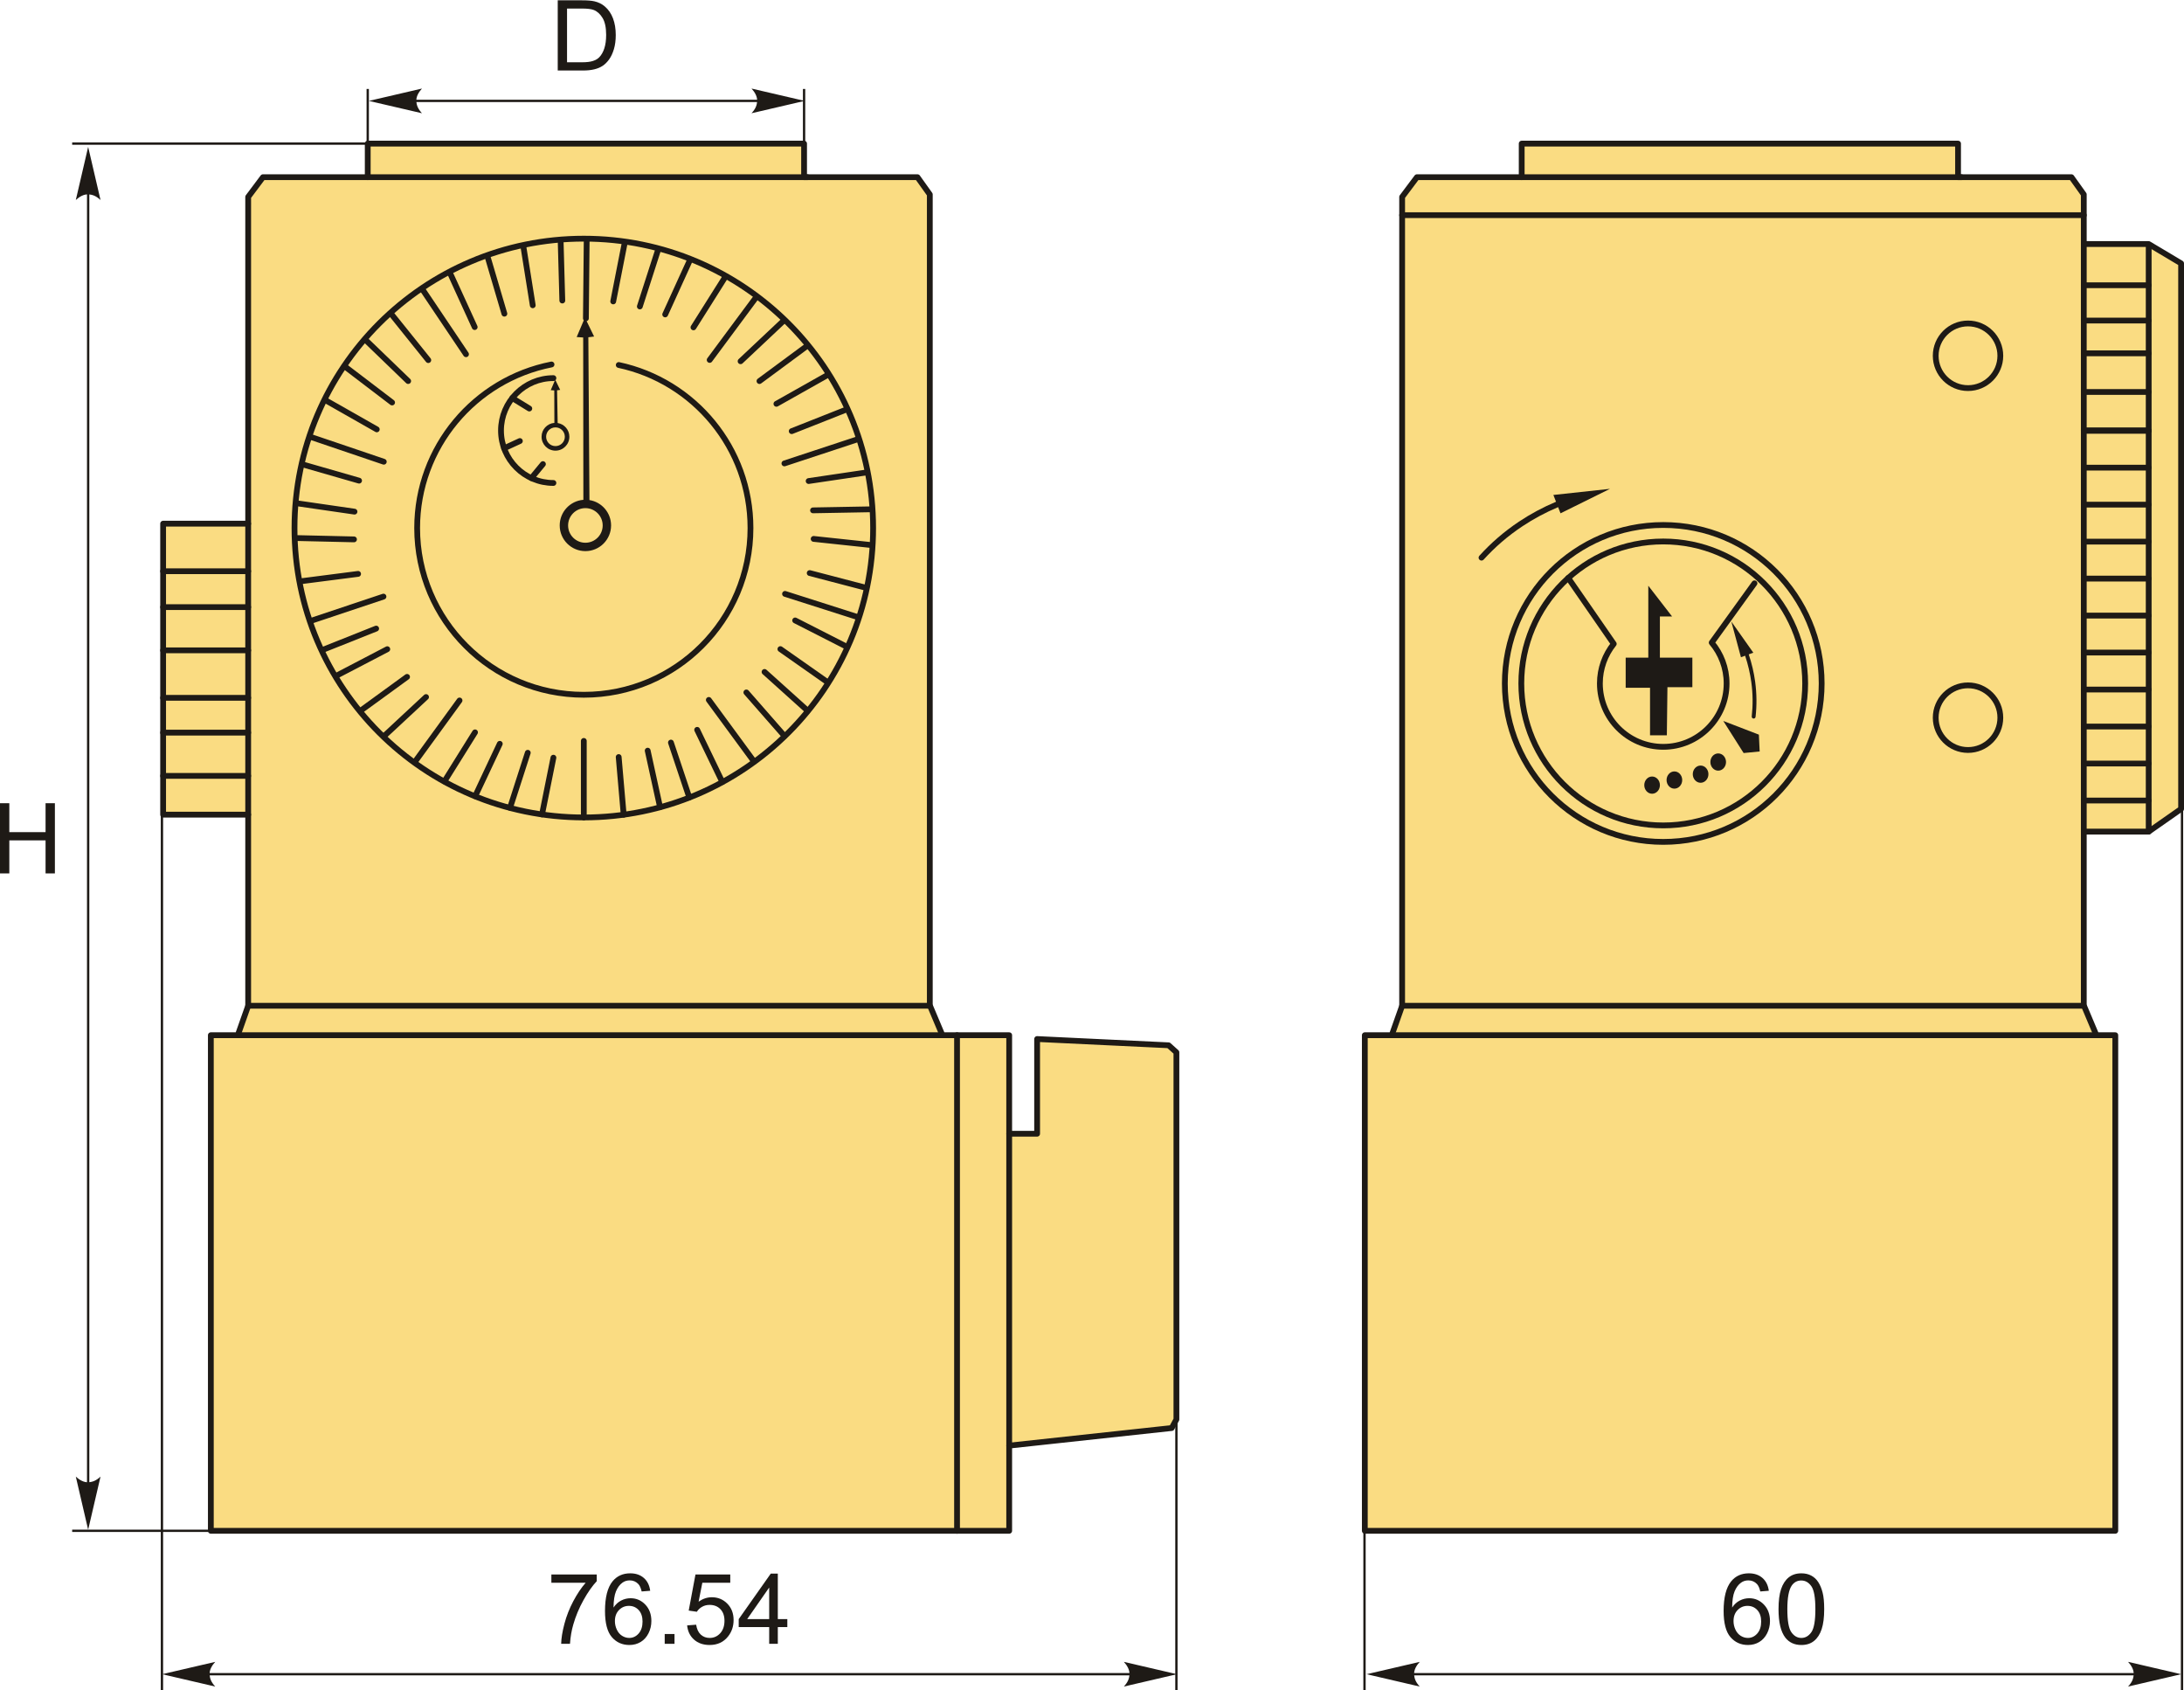 <?xml version="1.0" encoding="UTF-8"?>
<!DOCTYPE svg PUBLIC "-//W3C//DTD SVG 1.1//EN" "http://www.w3.org/Graphics/SVG/1.1/DTD/svg11.dtd">
<!-- Creator: CorelDRAW 2018 (64-Bit) -->
<svg xmlns="http://www.w3.org/2000/svg" xml:space="preserve" width="2228px" height="1724px" version="1.1" style="shape-rendering:geometricPrecision; text-rendering:geometricPrecision; image-rendering:optimizeQuality; fill-rule:evenodd; clip-rule:evenodd"
viewBox="0 0 1887.31 1459.83"
 xmlns:xlink="http://www.w3.org/1999/xlink">
 <defs>
  <style type="text/css">
   <![CDATA[
    .str1 {stroke:#1E1A16;stroke-width:2;stroke-miterlimit:22.926}
    .str0 {stroke:#1E1A16;stroke-width:5;stroke-linecap:round;stroke-linejoin:round;stroke-miterlimit:22.926}
    .fil1 {fill:none}
    .fil2 {fill:#1E1A16}
    .fil0 {fill:#FADC82}
    .fil4 {fill:#1E1A16;fill-rule:nonzero}
    .fil3 {fill:#1E1A16;fill-rule:nonzero}
   ]]>
  </style>
 </defs>
 <g id="Layer_x0020_1">
  <g id="_1856142417328">
   <g>
    <polygon class="fil0 str0" points="182.2,1322.21 872.1,1322.21 872.1,1248.62 1012.54,1233.43 1016.6,1226 1016.6,908.85 1009.84,902.77 896.23,897.36 896.23,979.18 872.1,979.18 872.1,894.06 814.39,894.06 803.5,868.23 803.5,167.73 792.85,152.81 694.85,152.81 694.85,123.79 317.78,123.79 317.78,152.81 227.24,152.81 214.46,169.86 214.46,452.13 140.96,452.13 140.96,703.51 214.46,703.51 214.46,868.62 205.48,894.06 182.2,894.06 "/>
    <line class="fil1 str0" x1="872.1" y1="979.18" x2="872.1" y2= "1248.62" />
    <line class="fil1 str0" x1="827.03" y1="1322.21" x2="827.03" y2= "894.06" />
    <line class="fil1 str0" x1="205.48" y1="894.06" x2="814.39" y2= "894.06" />
    <line class="fil1 str0" x1="214.46" y1="868.62" x2="803.5" y2= "868.62" />
    <line class="fil1 str0" x1="214.46" y1="703.51" x2="214.46" y2= "452.13" />
    <line class="fil1 str0" x1="214.46" y1="670.02" x2="140.96" y2= "670.02" />
    <line class="fil1 str0" x1="214.46" y1="632.66" x2="140.96" y2= "632.66" />
    <line class="fil1 str0" x1="214.46" y1="602.59" x2="140.96" y2= "602.59" />
    <line class="fil1 str0" x1="214.46" y1="561.58" x2="140.96" y2= "561.58" />
    <line class="fil1 str0" x1="214.46" y1="524.22" x2="140.96" y2= "524.22" />
    <line class="fil1 str0" x1="214.46" y1="493.23" x2="140.96" y2= "493.23" />
    <line class="fil1 str0" x1="317.78" y1="152.81" x2="697.73" y2= "152.81" />
    <circle class="fil1 str0" cx="504.5" cy="455.92" r="250.01"/>
    <path class="fil1 str0" d="M534.69 315.06c65.05,13.88 113.84,71.67 113.84,140.86 0,79.55 -64.48,144.03 -144.03,144.03 -79.54,0 -144.02,-64.48 -144.02,-144.03 0,-69.99 49.93,-128.33 116.12,-141.32"/>
    <path class="fil1 str0" d="M478.24 416.97c-25.02,0 -45.3,-20.27 -45.3,-45.29 0,-25.01 20.28,-45.29 45.3,-45.29"/>
    <line class="fil1 str0" x1="504.5" y1="705.94" x2="504.5" y2= "639.81" />
    <line class="fil1 str0" x1="358.21" y1="658.35" x2="397.11" y2= "604.88" />
    <line class="fil1 str0" x1="268.67" y1="536.1" x2="331.38" y2= "515.14" />
    <line class="fil1 str0" x1="269.03" y1="377.38" x2="331.65" y2= "398.62" />
    <line class="fil1 str0" x1="365.83" y1="250.87" x2="402.71" y2= "305.76" />
    <line class="fil1 str0" x1="506.97" y1="208.63" x2="506.31" y2= "274.75" />
    <line class="fil1 str0" x1="652.66" y1="257.57" x2="613.26" y2= "310.68" />
    <line class="fil1 str0" x1="740.65" y1="379.37" x2="677.85" y2= "400.08" />
    <line class="fil1 str0" x1="741.38" y1="532.91" x2="678.39" y2= "512.8" />
    <line class="fil1 str0" x1="651.67" y1="657.72" x2="612.53" y2= "604.41" />
    <line class="fil1 str0" x1="468.38" y1="703.35" x2="478.24" y2= "654.3" />
    <line class="fil1 str0" x1="440.72" y1="697.66" x2="456.07" y2= "650.06" />
    <line class="fil1 str0" x1="410.6" y1="687.58" x2="431.89" y2= "642.31" />
    <line class="fil1 str0" x1="384" y1="674.84" x2="410.5" y2= "632.42" />
    <line class="fil1 str0" x1="331.54" y1="635.99" x2="368.17" y2= "601.92" />
    <line class="fil1 str0" x1="311.32" y1="613.91" x2="351.77" y2= "584.49" />
    <line class="fil1 str0" x1="290.33" y1="583.7" x2="334.68" y2= "560.57" />
    <line class="fil1 str0" x1="278.58" y1="561.28" x2="325.06" y2= "542.77" />
    <line class="fil1 str0" x1="259.83" y1="501.9" x2="309.45" y2= "495.52" />
    <line class="fil1 str0" x1="255.9" y1="464.55" x2="305.91" y2= "465.71" />
    <line class="fil1 str0" x1="256.84" y1="434.56" x2="306.34" y2= "441.74" />
    <line class="fil1 str0" x1="262.21" y1="401.14" x2="310.29" y2= "414.97" />
    <line class="fil1 str0" x1="282.1" y1="345.96" x2="325.59" y2= "370.66" />
    <line class="fil1 str0" x1="299.04" y1="317.13" x2="338.83" y2= "347.45" />
    <line class="fil1 str0" x1="316.72" y1="294.2" x2="352.72" y2= "328.93" />
    <line class="fil1 str0" x1="338.78" y1="271.83" x2="370.11" y2= "310.83" />
    <line class="fil1 str0" x1="389.43" y1="236.79" x2="410.21" y2= "282.29" />
    <line class="fil1 str0" x1="421.71" y1="222.75" x2="435.86" y2= "270.73" />
    <line class="fil1 str0" x1="452.5" y1="214.06" x2="460.38" y2= "263.46" />
    <line class="fil1 str0" x1="484.53" y1="209.37" x2="485.92" y2= "259.37" />
    <line class="fil1 str0" x1="539.55" y1="211.05" x2="529.91" y2= "260.13" />
    <line class="fil1 str0" x1="568.26" y1="216.88" x2="552.92" y2= "264.49" />
    <line class="fil1 str0" x1="595.56" y1="225.84" x2="574.83" y2= "271.36" />
    <line class="fil1 str0" x1="625.94" y1="240.23" x2="599.26" y2= "282.54" />
    <line class="fil1 str0" x1="676.41" y1="277.54" x2="639.98" y2= "311.82" />
    <line class="fil1 str0" x1="696.53" y1="299.22" x2="656.3" y2= "328.94" />
    <line class="fil1 str0" x1="714.52" y1="324.05" x2="670.94" y2= "348.6" />
    <line class="fil1 str0" x1="730.67" y1="353.82" x2="684.16" y2= "372.21" />
    <line class="fil1 str0" x1="748.28" y1="407.97" x2="698.79" y2= "415.3" />
    <line class="fil1 str0" x1="752.59" y1="439.72" x2="702.58" y2= "440.63" />
    <line class="fil1 str0" x1="752.86" y1="470.6" x2="703.12" y2= "465.3" />
    <line class="fil1 str0" x1="748.1" y1="507.46" x2="699.7" y2= "494.81" />
    <line class="fil1 str0" x1="731.7" y1="558.45" x2="687.14" y2= "535.74" />
    <line class="fil1 str0" x1="715.33" y1="589.22" x2="674.38" y2= "560.49" />
    <line class="fil1 str0" x1="697.87" y1="613.69" x2="660.68" y2= "580.23" />
    <line class="fil1 str0" x1="677.92" y1="635.55" x2="644.97" y2= "597.92" />
    <line class="fil1 str0" x1="624.19" y1="675.29" x2="602.45" y2= "630.24" />
    <line class="fil1 str0" x1="595.66" y1="688.68" x2="579.79" y2= "641.24" />
    <line class="fil1 str0" x1="570.4" y1="697.1" x2="559.7" y2= "648.23" />
    <line class="fil1 str0" x1="538.96" y1="703.59" x2="534.64" y2= "653.75" />
    <line class="fil1 str0" x1="442.69" y1="343.62" x2="457.4" y2= "352.66" />
    <line class="fil1 str0" x1="435.61" y1="387.03" x2="449.25" y2= "380.74" />
    <line class="fil1 str0" x1="459.18" y1="412.78" x2="469.18" y2= "400.67" />
    <path class="fil2" d="M509.37 431.74c10.59,1.69 18.69,10.86 18.69,21.92 0,12.26 -9.94,22.19 -22.2,22.19 -12.25,0 -22.19,-9.93 -22.19,-22.19 0,-11.67 9.01,-21.23 20.45,-22.12l-0.16 -140.25 -5.62 -0.39 7.12 -16.78 7.93 16.33 -4.97 0.64 0.95 140.65zm-3.51 6.97c8.26,0 14.95,6.7 14.95,14.95 0,8.26 -6.69,14.95 -14.95,14.95 -8.25,0 -14.94,-6.69 -14.94,-14.95 0,-8.25 6.69,-14.95 14.94,-14.95z"/>
    <path class="fil2" d="M481.91 365.18c5.73,0.91 10.11,5.87 10.11,11.86 0,6.63 -5.38,12.01 -12.01,12.01 -6.63,0 -12.01,-5.38 -12.01,-12.01 0,-6.32 4.88,-11.49 11.07,-11.97l-0.09 -28.05 -3.04 -0.22 3.85 -9.07 4.29 8.83 -2.68 0.35 0.51 28.27zm-1.9 3.77c4.47,0 8.09,3.62 8.09,8.09 0,4.46 -3.62,8.08 -8.09,8.08 -4.46,0 -8.08,-3.62 -8.08,-8.08 0,-4.47 3.62,-8.09 8.08,-8.09z"/>
   </g>
   <line class="fil1 str1" x1="317.78" y1="130.01" x2="317.78" y2= "76.58" />
   <line class="fil1 str1" x1="694.85" y1="130.01" x2="694.85" y2= "76.58" />
   <line class="fil1 str1" x1="328.75" y1="86.89" x2="672.77" y2= "86.89" />
   <path id="стрелка.cdr" class="fil3" d="M318.75 86.89l45.89 -10.67c-3,3.3 -5.01,6.95 -4.86,10.66 0.17,3.94 1.43,6.91 4.86,10.68l-45.89 -10.67z"/>
   <path id="стрелка.cdr_0" class="fil3" d="M695.32 86.89l-45.89 -10.67c3,3.3 5.01,6.95 4.86,10.66 -0.17,3.94 -1.42,6.91 -4.86,10.68l45.89 -10.67z"/>
   <path class="fil4" d="M481.97 60.64l0 -60.64 20.89 0c4.71,0 8.31,0.28 10.8,0.86 3.47,0.81 6.44,2.26 8.89,4.35 3.21,2.71 5.59,6.15 7.17,10.36 1.6,4.21 2.39,9.02 2.39,14.43 0,4.6 -0.54,8.68 -1.61,12.24 -1.07,3.55 -2.46,6.5 -4.14,8.83 -1.69,2.33 -3.53,4.17 -5.53,5.49 -1.99,1.35 -4.4,2.36 -7.23,3.05 -2.84,0.7 -6.08,1.03 -9.75,1.03l-21.88 0zm8.04 -7.11l12.93 0c4,0 7.13,-0.37 9.41,-1.12 2.27,-0.74 4.08,-1.79 5.43,-3.14 1.89,-1.91 3.37,-4.48 4.43,-7.7 1.06,-3.22 1.6,-7.11 1.6,-11.7 0,-6.35 -1.05,-11.24 -3.12,-14.65 -2.08,-3.42 -4.6,-5.71 -7.58,-6.86 -2.15,-0.84 -5.61,-1.25 -10.38,-1.25l-12.72 0 0 46.42z"/>
   <line class="fil1 str1" x1="170.39" y1="1446.1" x2="1000.08" y2= "1446.1" />
   <path id="стрелка.cdr_1" class="fil3" d="M140.1 1446.1l45.9 -10.67c-3,3.29 -5.01,6.95 -4.86,10.66 0.16,3.94 1.42,6.91 4.86,10.68l-45.9 -10.67z"/>
   <path id="стрелка.cdr_2" class="fil3" d="M1017.08 1446.1l-45.9 -10.67c3,3.29 5.01,6.95 4.86,10.66 -0.17,3.94 -1.42,6.91 -4.86,10.68l45.9 -10.67z"/>
   <path class="fil4" d="M476.47 1367.08l0 -7.11 39.22 0 0 5.76c-3.86,4.11 -7.7,9.57 -11.48,16.39 -3.8,6.82 -6.72,13.83 -8.79,21.05 -1.49,5.06 -2.45,10.64 -2.86,16.68l-7.62 0c0.09,-4.77 1.02,-10.54 2.81,-17.3 1.79,-6.78 4.35,-13.3 7.69,-19.58 3.35,-6.29 6.91,-11.58 10.68,-15.89l-29.65 0z"/>
   <path id="1" class="fil4" d="M561.86 1374.03l-7.37 0.59c-0.66,-2.92 -1.61,-5.05 -2.84,-6.38 -2.01,-2.13 -4.51,-3.19 -7.48,-3.19 -2.38,0 -4.5,0.67 -6.32,1.99 -2.34,1.71 -4.18,4.19 -5.55,7.47 -1.35,3.29 -2.06,7.96 -2.12,14.02 1.8,-2.73 4,-4.76 6.6,-6.07 2.59,-1.33 5.3,-1.99 8.16,-1.99 4.96,0 9.2,1.83 12.7,5.49 3.49,3.65 5.24,8.37 5.24,14.17 0,3.81 -0.82,7.34 -2.46,10.62 -1.65,3.27 -3.9,5.77 -6.78,7.51 -2.86,1.73 -6.12,2.61 -9.76,2.61 -6.2,0 -11.27,-2.29 -15.19,-6.85 -3.91,-4.56 -5.88,-12.08 -5.88,-22.56 0,-11.71 2.18,-20.24 6.51,-25.56 3.79,-4.63 8.88,-6.95 15.3,-6.95 4.78,0 8.7,1.34 11.75,4.01 3.05,2.67 4.88,6.35 5.49,11.07zm-30.49 26.17c0,2.57 0.55,5.03 1.64,7.37 1.08,2.34 2.61,4.12 4.54,5.35 1.95,1.23 4.01,1.85 6.2,1.85 3.18,0 5.89,-1.27 8.13,-3.81 2.24,-2.54 3.37,-5.99 3.37,-10.35 0,-4.19 -1.11,-7.5 -3.33,-9.91 -2.21,-2.41 -5.04,-3.63 -8.47,-3.63 -3.36,0 -6.22,1.22 -8.57,3.63 -2.34,2.41 -3.51,5.58 -3.51,9.5z"/>
   <polygon id="2" class="fil4" points="574.41,1419.85 574.41,1411.38 582.88,1411.38 582.88,1419.85 "/>
   <path id="3" class="fil4" d="M593.79 1403.93l7.79 -0.59c0.58,3.79 1.92,6.64 4.01,8.56 2.09,1.91 4.65,2.87 7.65,2.87 3.63,0 6.67,-1.36 9.14,-4.05 2.45,-2.71 3.68,-6.3 3.68,-10.76 0,-4.25 -1.17,-7.59 -3.53,-10.05 -2.35,-2.46 -5.47,-3.68 -9.36,-3.68 -2.41,0 -4.57,0.55 -6.49,1.65 -1.91,1.1 -3.4,2.52 -4.5,4.28l-7.03 -1.02 5.84 -31.17 30.07 0 0 7.11 -24.13 0 -3.23 16.37c3.63,-2.56 7.44,-3.83 11.42,-3.83 5.28,0 9.74,1.84 13.37,5.51 3.63,3.67 5.45,8.38 5.45,14.14 0,5.49 -1.6,10.23 -4.79,14.23 -3.88,4.91 -9.19,7.37 -15.91,7.37 -5.5,0 -9.99,-1.55 -13.48,-4.65 -3.48,-3.09 -5.47,-7.18 -5.97,-12.29z"/>
   <path id="4" class="fil4" d="M664.7 1419.85l0 -14.48 -26.34 0 0 -6.86 27.69 -39.3 6.1 0 0 39.3 8.22 0 0 6.86 -8.22 0 0 14.48 -7.45 0zm0 -21.34l0 -27.29 -19.02 27.29 19.02 0z"/>
   <line class="fil1 str1" x1="1016.6" y1="1226" x2="1016.6" y2= "1459.83" />
   <line class="fil1 str1" x1="139.94" y1="692.8" x2="139.94" y2= "1459.83" />
   <line class="fil1 str1" x1="76.18" y1="1298.03" x2="76.18" y2= "154.76" />
   <path id="стрелка.cdr_3" class="fil3" d="M76.18 1321.31l-10.67 -45.89c3.3,3 6.96,5 10.66,4.86 3.94,-0.17 6.92,-1.43 10.69,-4.86l-10.68 45.89z"/>
   <path id="стрелка.cdr_4" class="fil3" d="M76.18 126.62l-10.67 45.89c3.3,-3 6.96,-5.01 10.66,-4.86 3.94,0.17 6.92,1.42 10.69,4.86l-10.68 -45.89z"/>
   <line class="fil1 str1" x1="191.84" y1="1322.21" x2="62.36" y2= "1322.21" />
   <line class="fil1 str1" x1="364.26" y1="123.79" x2="62.36" y2= "123.79" />
   <polygon class="fil4" points="0,754.28 0,693.64 8.05,693.64 8.05,718.63 39.38,718.63 39.38,693.64 47.43,693.64 47.43,754.28 39.38,754.28 39.38,725.74 8.05,725.74 8.05,754.28 "/>
   <g>
    <polygon class="fil0 str0" points="1179.41,1322.21 1827.94,1322.21 1827.94,894.06 1811.6,894.06 1800.71,868.23 1800.71,718.17 1856.8,718.17 1884.81,698.57 1884.81,227.26 1856.8,210.56 1800.71,210.56 1800.71,167.73 1790.06,152.81 1692.06,152.81 1692.06,123.79 1314.98,123.79 1314.98,152.81 1224.44,152.81 1211.66,169.86 1211.66,868.62 1202.68,894.06 1179.41,894.06 "/>
    <line class="fil1 str0" x1="1202.68" y1="894.06" x2="1811.6" y2= "894.06" />
    <line class="fil1 str0" x1="1211.66" y1="868.62" x2="1800.71" y2= "868.62" />
    <line class="fil1 str0" x1="1314.98" y1="152.81" x2="1694.94" y2= "152.81" />
    <line class="fil1 str0" x1="1800.71" y1="210.56" x2="1800.71" y2= "718.17" />
    <line class="fil1 str0" x1="1856.8" y1="718.17" x2="1856.8" y2= "212.85" />
    <line class="fil1 str0" x1="1856.8" y1="691.31" x2="1800.71" y2= "691.31" />
    <line class="fil1 str0" x1="1856.8" y1="659.35" x2="1800.71" y2= "659.35" />
    <line class="fil1 str0" x1="1856.8" y1="627.4" x2="1800.71" y2= "627.4" />
    <line class="fil1 str0" x1="1856.8" y1="595.45" x2="1800.71" y2= "595.45" />
    <line class="fil1 str0" x1="1856.8" y1="563.49" x2="1800.71" y2= "563.49" />
    <line class="fil1 str0" x1="1856.8" y1="531.54" x2="1800.71" y2= "531.54" />
    <line class="fil1 str0" x1="1856.8" y1="499.59" x2="1800.71" y2= "499.59" />
    <line class="fil1 str0" x1="1856.8" y1="467.64" x2="1800.71" y2= "467.64" />
    <line class="fil1 str0" x1="1856.8" y1="435.68" x2="1800.71" y2= "435.68" />
    <line class="fil1 str0" x1="1856.8" y1="403.73" x2="1800.71" y2= "403.73" />
    <line class="fil1 str0" x1="1856.8" y1="371.78" x2="1800.71" y2= "371.78" />
    <line class="fil1 str0" x1="1856.8" y1="371.78" x2="1800.71" y2= "371.78" />
    <line class="fil1 str0" x1="1856.8" y1="371.78" x2="1800.71" y2= "371.78" />
    <line class="fil1 str0" x1="1856.8" y1="338.37" x2="1800.71" y2= "338.37" />
    <line class="fil1 str0" x1="1856.8" y1="304.97" x2="1800.71" y2= "304.97" />
    <line class="fil1 str0" x1="1856.8" y1="276.65" x2="1800.71" y2= "276.65" />
    <line class="fil1 str0" x1="1856.8" y1="246.15" x2="1800.71" y2= "246.15" />
    <line class="fil1 str0" x1="1211.66" y1="185.63" x2="1800.71" y2= "185.63" />
    <circle class="fil1 str0" cx="1700.67" cy="307.09" r="27.92"/>
    <circle class="fil1 str0" cx="1700.67" cy="619.74" r="27.92"/>
    <circle class="fil1 str0" cx="1437.3" cy="590.17" r="136.89"/>
    <circle class="fil1 str0" cx="1437.3" cy="590.17" r="122.65"/>
    <path class="fil1 str0" d="M1355.19 499.06l39.35 56.91c-7.51,9.37 -12,21.26 -12,34.2 0,30.24 24.52,54.76 54.76,54.76 30.24,0 54.75,-24.52 54.75,-54.76 0,-13.43 -4.84,-25.74 -12.87,-35.27l36.96 -51.24"/>
    <polygon class="fil2" points="1440.41,634.99 1425.88,634.99 1425.88,593.91 1404.84,593.91 1404.84,567.86 1424.38,567.86 1424.38,505.74 1444.92,532.29 1434.4,532.29 1434.4,567.86 1462.46,567.86 1462.46,593.41 1440.92,593.41 "/>
    <path class="fil2" d="M1391.27 422.04l-42.74 21.15 -2.08 -5.34c-11.08,4.69 -21.39,10.25 -30.91,16.58 -12.52,8.33 -23.68,17.98 -33.46,28.77 -0.92,1.02 -2.5,1.1 -3.52,0.17 -1.02,-0.92 -1.1,-2.5 -0.17,-3.51 10.07,-11.11 21.54,-21.05 34.39,-29.59 9.81,-6.52 20.44,-12.25 31.86,-17.07l-2.28 -5.87 48.91 -5.29z"/>
    <path class="fil2" d="M1496.13 536.67l8.31 30.86 3.6 -1.33c2.55,7.65 4.33,15.29 5.36,22.89 1.37,9.98 1.46,19.87 0.37,29.56 -0.1,0.92 0.55,1.75 1.47,1.85 0.92,0.1 1.74,-0.55 1.85,-1.47 1.12,-9.98 1.02,-20.15 -0.37,-30.4 -1.07,-7.82 -2.9,-15.7 -5.54,-23.58l3.96 -1.45 -19.01 -26.93z"/>
    <polygon class="fil2" points="1519.94,634.4 1489.18,622.57 1506.76,650.29 1520.62,648.94 "/>
    <ellipse class="fil2" cx="1427.66" cy="678.01" rx="6.76" ry="7.44"/>
    <ellipse class="fil2" cx="1446.93" cy="673.61" rx="6.76" ry="7.44"/>
    <ellipse class="fil2" cx="1469.58" cy="668.54" rx="6.76" ry="7.44"/>
    <ellipse class="fil2" cx="1484.79" cy="658.06" rx="6.76" ry="7.44"/>
   </g>
   <line class="fil1 str1" x1="1199.14" y1="1446.1" x2="1856.06" y2= "1446.1" />
   <path id="стрелка.cdr_5" class="fil3" d="M1180.98 1446.1l45.89 -10.67c-3,3.29 -5.01,6.95 -4.86,10.66 0.17,3.94 1.43,6.91 4.86,10.68l-45.89 -10.67z"/>
   <path id="стрелка.cdr_6" class="fil3" d="M1884.88 1446.1l-45.89 -10.67c3,3.29 5.01,6.95 4.86,10.66 -0.17,3.94 -1.43,6.91 -4.86,10.68l45.89 -10.67z"/>
   <path class="fil4" d="M1528.52 1374.03l-7.37 0.59c-0.66,-2.92 -1.61,-5.05 -2.84,-6.38 -2.01,-2.13 -4.51,-3.19 -7.48,-3.19 -2.38,0 -4.5,0.67 -6.32,1.99 -2.35,1.71 -4.18,4.19 -5.55,7.47 -1.36,3.29 -2.06,7.96 -2.12,14.02 1.79,-2.73 4,-4.76 6.59,-6.07 2.6,-1.33 5.31,-1.99 8.16,-1.99 4.97,0 9.21,1.83 12.71,5.49 3.49,3.65 5.24,8.37 5.24,14.17 0,3.81 -0.82,7.34 -2.46,10.62 -1.65,3.27 -3.9,5.77 -6.78,7.51 -2.86,1.73 -6.12,2.61 -9.77,2.61 -6.19,0 -11.26,-2.29 -15.18,-6.85 -3.91,-4.56 -5.88,-12.08 -5.88,-22.56 0,-11.71 2.18,-20.24 6.51,-25.56 3.78,-4.63 8.88,-6.95 15.3,-6.95 4.77,0 8.7,1.34 11.75,4.01 3.05,2.67 4.88,6.35 5.49,11.07zm-30.49 26.17c0,2.57 0.55,5.03 1.64,7.37 1.08,2.34 2.61,4.12 4.54,5.35 1.95,1.23 4.01,1.85 6.2,1.85 3.17,0 5.89,-1.27 8.13,-3.81 2.24,-2.54 3.37,-5.99 3.37,-10.35 0,-4.19 -1.11,-7.5 -3.33,-9.91 -2.21,-2.41 -5.04,-3.63 -8.47,-3.63 -3.36,0 -6.22,1.22 -8.57,3.63 -2.34,2.41 -3.51,5.58 -3.51,9.5z"/>
   <path id="1" class="fil4" d="M1536.92 1389.92c0,-7.15 0.73,-12.94 2.2,-17.32 1.48,-4.39 3.67,-7.76 6.58,-10.12 2.89,-2.35 6.55,-3.53 10.95,-3.53 3.25,0 6.1,0.65 8.57,1.97 2.46,1.31 4.49,3.2 6.07,5.67 1.58,2.46 2.83,5.46 3.73,9.01 0.92,3.54 1.37,8.33 1.37,14.32 0,7.12 -0.74,12.88 -2.19,17.25 -1.45,4.4 -3.64,7.77 -6.55,10.14 -2.89,2.37 -6.56,3.56 -11,3.56 -5.83,0 -10.41,-2.08 -13.75,-6.24 -3.99,-5.08 -5.98,-13.31 -5.98,-24.71zm7.62 0.03c0,9.98 1.16,16.62 3.49,19.89 2.33,3.29 5.21,4.93 8.62,4.93 3.42,0 6.3,-1.65 8.63,-4.94 2.33,-3.3 3.49,-9.92 3.49,-19.88 0,-9.98 -1.16,-16.61 -3.49,-19.89 -2.32,-3.29 -5.22,-4.92 -8.71,-4.92 -3.42,0 -6.16,1.45 -8.2,4.34 -2.56,3.69 -3.83,10.52 -3.83,20.47z"/>
   <line class="fil1 str1" x1="1179.14" y1="1226" x2="1179.14" y2= "1459.83" />
   <line class="fil1 str1" x1="1885.59" y1="635.98" x2="1885.59" y2= "1459.83" />
  </g>
 </g>
</svg>
